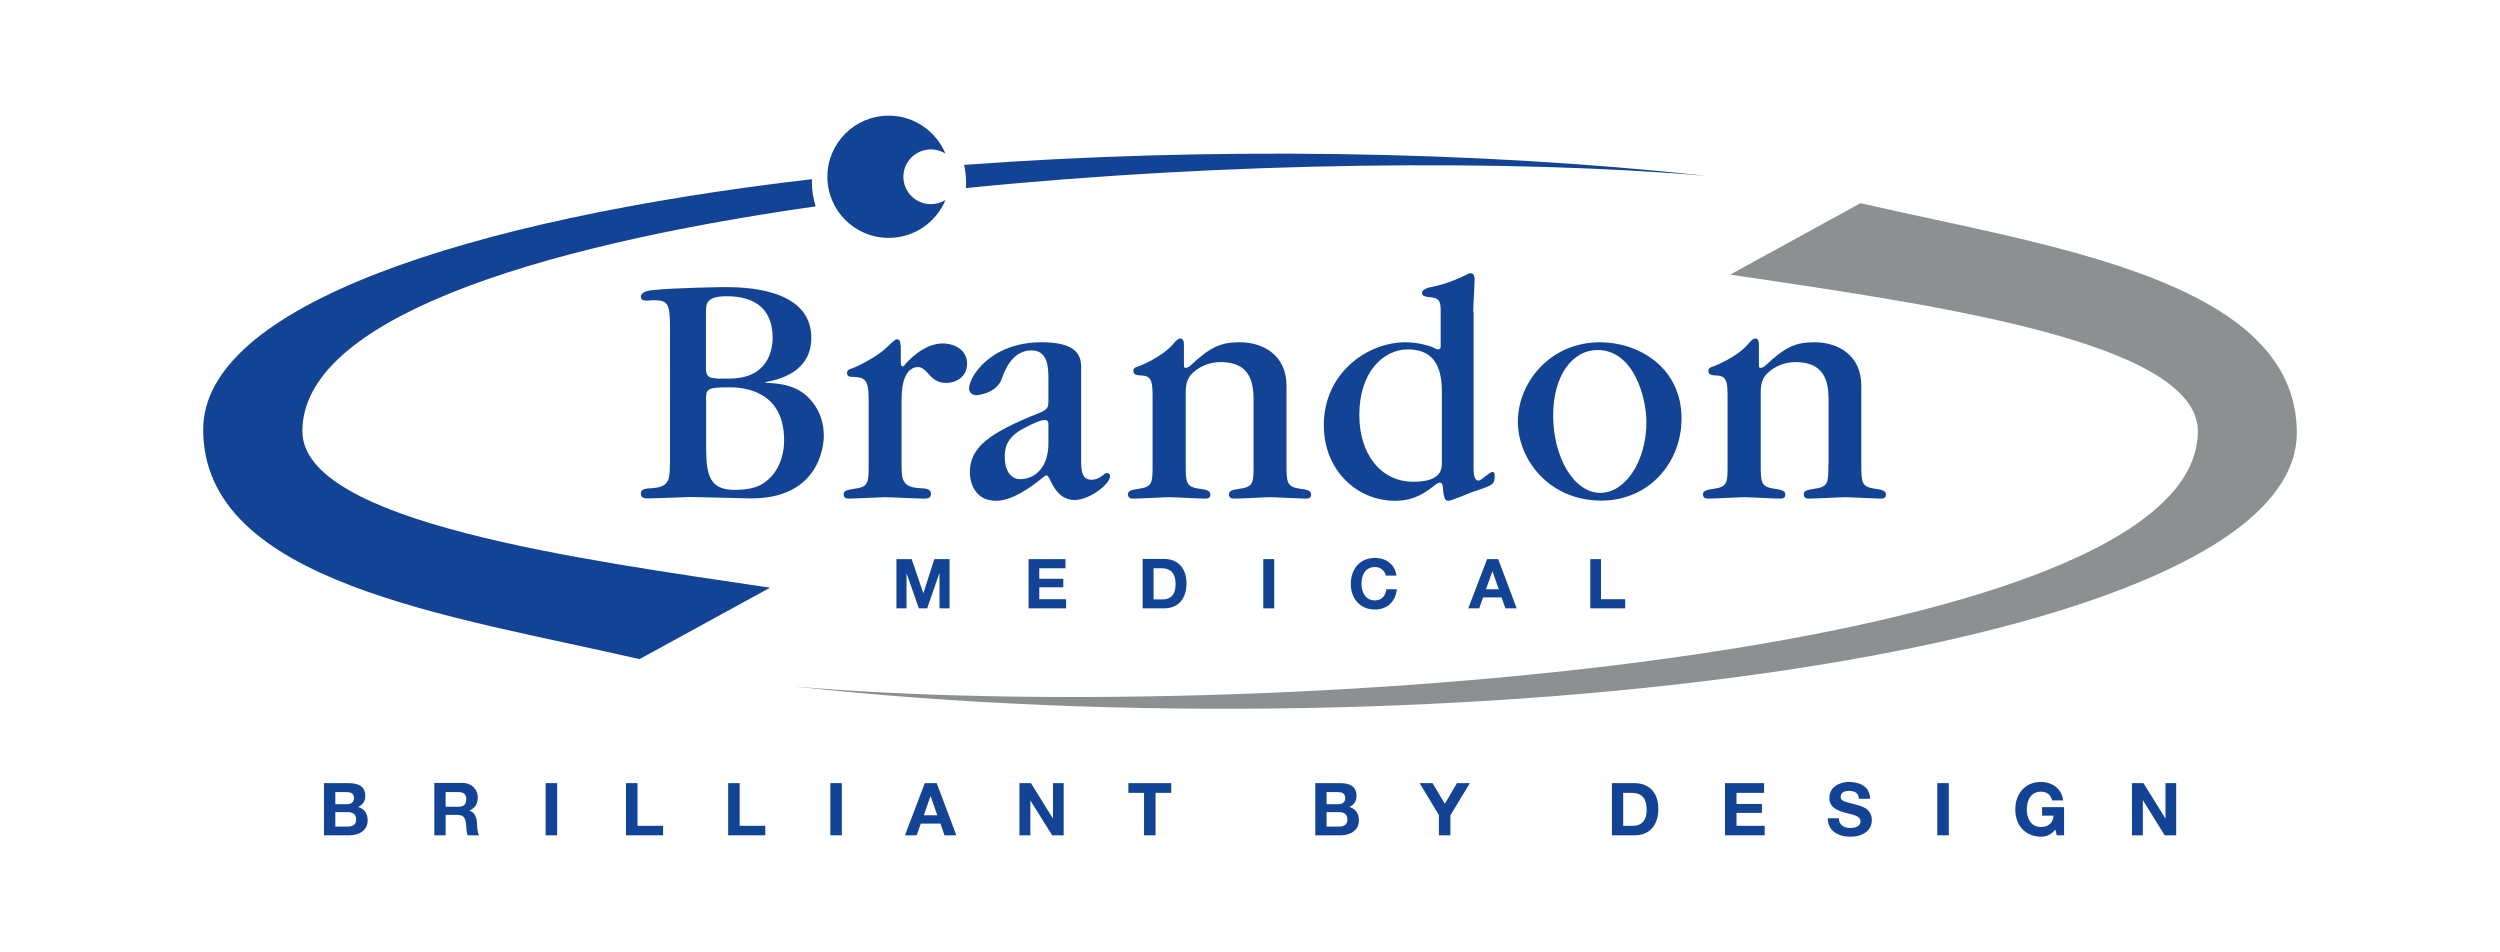 <?xml version="1.0" encoding="utf-8"?>
<!-- Generator: Adobe Illustrator 23.1.0, SVG Export Plug-In . SVG Version: 6.00 Build 0)  -->
<svg version="1.1" id="Слой_1" xmlns="http://www.w3.org/2000/svg" xmlns:xlink="http://www.w3.org/1999/xlink" x="0px" y="0px"
	 viewBox="0 0 1260 480" style="enable-background:new 0 0 1260 480;" xml:space="preserve">
<style type="text/css">
	.st0{fill-rule:evenodd;clip-rule:evenodd;fill:#134395;}
	.st1{fill:#134395;}
	.st2{fill:#8C9091;}
</style>
<g>
	<path class="st0" d="M169,409.3h6.3c2.5,0,4.2,1.1,4.2,3.8c0,2.7-2,3.5-4.3,3.5H169V409.3z M163.2,421H176c4.8,0,9.3-2.3,9.3-7.6
		c0-3.3-1.6-5.7-4.8-6.7c2.3-1.1,3.6-2.9,3.6-5.5c0-4.9-3.4-6.5-8.4-6.5h-12.4V421z M169,399.2h5.4c2.1,0,4,0.5,4,3
		c0,2.2-1.5,3.1-3.5,3.1H169V399.2z"/>
	<path class="st0" d="M218.8,421h5.8v-10.3h5.8c2.9,0,4,1.2,4.4,4c0.3,2.1,0.2,4.6,0.9,6.3h5.8c-1-1.5-1-4.6-1.1-6.2
		c-0.2-2.7-1-5.4-3.8-6.2v-0.1c2.9-1.2,4.2-3.5,4.2-6.6c0-4-3-7.3-7.7-7.3h-14.2V421z M224.6,399.2h6.4c2.6,0,4,1.1,4,3.6
		c0,2.7-1.4,3.8-4,3.8h-6.4V399.2z"/>
	<rect x="275" y="394.7" class="st1" width="5.8" height="26.3"/>
	<polygon class="st1" points="315.5,421 334.2,421 334.2,416.2 321.3,416.2 321.3,394.7 315.5,394.7 	"/>
	<polygon class="st1" points="367,421 385.7,421 385.7,416.2 372.8,416.2 372.8,394.7 367,394.7 	"/>
	<rect x="418.5" y="394.7" class="st1" width="5.8" height="26.3"/>
	<path class="st0" d="M456.1,421h5.9l2.1-5.9h9.9l2,5.9h6l-9.9-26.3h-6L456.1,421z M469,401.2L469,401.2l3.4,9.7h-6.8L469,401.2z"/>
	<polygon class="st1" points="513.8,421 519.3,421 519.3,403.4 519.3,403.4 530.3,421 536.1,421 536.1,394.7 530.7,394.7 
		530.7,412.4 530.6,412.4 519.6,394.7 513.8,394.7 	"/>
	<polygon class="st1" points="576.6,421 582.4,421 582.4,399.6 590.3,399.6 590.3,394.7 568.7,394.7 568.7,399.6 576.6,399.6 	"/>
	<path class="st0" d="M668.6,409.3h6.3c2.5,0,4.2,1.1,4.2,3.8c0,2.7-2,3.5-4.3,3.5h-6.2V409.3z M662.8,421h12.8
		c4.8,0,9.3-2.3,9.3-7.6c0-3.3-1.6-5.7-4.8-6.7c2.3-1.1,3.6-2.9,3.6-5.5c0-4.9-3.4-6.5-8.4-6.5h-12.4V421z M668.6,399.2h5.4
		c2.1,0,4,0.5,4,3c0,2.2-1.5,3.1-3.5,3.1h-5.9V399.2z"/>
	<polygon class="st1" points="725.2,421 731,421 731,410.9 740.8,394.7 734.3,394.7 728.2,405.1 722,394.7 715.5,394.7 725.2,410.8 
			"/>
	<path class="st0" d="M812.4,421h11.4c8.1,0,12-5.7,12-13.3c0-8.7-5.1-13-12-13h-11.4V421z M818.2,399.6h4.1c5.8,0,7.6,3.4,7.6,8.7
		c0,5.8-3.2,7.9-6.6,7.9h-5.2V399.6z"/>
	<polygon class="st1" points="869.4,421 889.4,421 889.4,416.2 875.2,416.2 875.2,409.7 888,409.7 888,405.2 875.2,405.2 
		875.2,399.6 889.1,399.6 889.1,394.7 869.4,394.7 	"/>
	<path class="st1" d="M921.2,412.3c-0.1,6.5,5.4,9.4,11.2,9.4c7.2,0,11-3.6,11-8.4c0-6-5.9-7.2-7.8-7.7c-6.6-1.7-7.9-2-7.9-4
		c0-2.2,2.1-3,4-3c2.8,0,5,0.8,5.2,4h5.6c0-6.1-5.1-8.5-10.6-8.5c-4.8,0-9.9,2.6-9.9,8c0,4.9,4,6.4,7.9,7.5c3.9,1,7.8,1.5,7.8,4.4
		c0,2.7-3.1,3.3-5.1,3.3c-3.1,0-5.8-1.4-5.8-4.9H921.2z"/>
	<rect x="976.4" y="394.7" class="st1" width="5.8" height="26.3"/>
	<path class="st1" d="M1036.6,421h3.7v-14.2h-11.1v4.3h5.8c-0.3,3.6-2.5,5.7-6.3,5.7c-5.2,0-7.2-4.4-7.2-8.8c0-4.6,2-9,7.2-9
		c2.7,0,4.9,1.5,5.6,4.4h5.5c-0.6-6-5.7-9.3-11.1-9.3c-8.2,0-13,6.1-13,13.9c0,7.6,4.8,13.7,13,13.7c2.6,0,5.2-1,7.2-3.6L1036.6,421
		z"/>
	<polygon class="st1" points="1074.5,421 1080,421 1080,403.4 1080.1,403.4 1091,421 1096.8,421 1096.8,394.7 1091.4,394.7 
		1091.4,412.4 1091.3,412.4 1080.3,394.7 1074.5,394.7 	"/>
	<path class="st0" d="M337.6,233.8c0,7.1,0,11.6-8.5,12.2c-3.6,0.2-6.1,0.3-6.1,2.7c0,2.5,2.2,2.5,3.6,2.5c3.2,0,21-0.7,21-0.7
		c4.9,0,29.1,0.7,31,0.7c33.7,0,36.6-25.6,36.6-31.6c0-5.6-1.5-11.6-5.6-16.8c-7-9-16.5-9.5-23.9-9.9v-0.3
		c6.5-1.2,23.2-4.8,23.2-22.4c0-25.5-35.3-25.5-43.8-25.5c-0.2,0-25.2,0.3-36,1.5c-3.6,0.3-6.1,1.4-6.1,3.4c0,1.9,2.2,1.9,2.6,1.9
		s1.5,0,3.4-0.2c8,0,8.7,1.5,8.7,15.6V233.8z M361.1,190.7c-5.3,0-5.3-2.9-5.3-5.6v-27.5c0-4.4,0-8.3,10.6-8.3
		c14.8,0,23,7.1,23,20.9c0,6.3-2.4,20.6-21.8,20.6H361.1z M355.8,202c0-5.9,0.2-6.8,11.6-6.8c5.1,0,27.8,0.3,27.8,26.7
		c0,7.5-2.7,17.8-12.4,22.8c-4.6,2.2-11.1,2.2-12.4,2.2c-12.4,0-14.5-6.8-14.5-21.1V202z"/>
	<path class="st1" d="M453.8,173.9c0-1.5-0.2-2.9-1.9-2.9c-0.9,0-4.8,3.9-5.1,4.2c-3.6,3.7-13.3,9-17.2,10.4c-2,0.5-2.7,1.2-2.7,2.4
		c0,1.9,1.7,1.9,2.2,1.9c6.5,0.3,8.7,0.7,8.7,11.4V234c0,9.5,0,11.4-7.5,12.4c-3.9,0.5-5.1,1.2-5.1,2.7c0,2.2,1.7,2.2,2.9,2.2
		c2.7,0,15.2-0.7,17.7-0.7c3.1,0,16.9,0.7,19.8,0.7c1.4,0,3.6,0,3.6-2.4c0-2.6-2.4-2.7-6.1-2.9c-8.7-0.5-8.7-5.1-8.7-12.1v-32.3
		c0-14.1,4.9-16.6,8.4-16.6c1,0,2.4,0.3,5.3,3.6c2.7,3.1,5.1,4.4,8.9,4.4c4.3,0,10.4-2.7,10.4-9.7c0-6.8-6.1-10.2-12.3-10.2
		c-9.9,0-18.2,9.7-18.6,10.2c-0.2,0.3-1,1.4-1.5,1.4c-1,0-1-1.4-1-2.4V173.9z"/>
	<path class="st0" d="M528.4,201.9c0,3.1-0.2,4.4-4.3,6.1c-26.2,10.4-35.3,17.7-35.3,30.1c0,2.5,0.9,14.3,13.3,14.3
		c7.7,0,16.9-6.3,24-12.1c0,0,0.9-0.7,1.2-0.7c0.5,0,0.9,0,2.4,3.2c2,4.1,5.3,9.2,11.9,9.2c7.5,0,17.9-8,17.9-12.1
		c0-0.5-0.5-1.5-1.5-1.5c-0.9,0-1,0.2-2.9,1.7c-1.4,1-3.1,1.7-4.9,1.7c-4.8,0-5.3-4.2-5.3-9.5v-47.4c0-7-3.9-12.4-19.9-12.4
		c-25.9,0-36.6,17.5-36.6,23.3c0,2.2,1.9,3.4,3.7,3.4c0.2,0,10.1-0.7,12.8-8.3c1.4-3.9,5.1-14.3,15-14.3c8,0,8.5,8.2,8.5,14.1V201.9
		z M528.4,223.5c0,11.9-6.6,18-14.3,18c-3.7,0-7.7-3.1-7.7-11.2c0-3.4,0-9.9,10.7-15c2.7-1.4,7-3.6,9.4-3.6c0.9,0,1.9,0.2,1.9,1.9
		V223.5z"/>
	<path class="st1" d="M631.8,234c0,9.5,0,11.4-7.3,12.4c-3.9,0.5-5.1,1.2-5.1,2.7c0,2.2,1.7,2.2,2.9,2.2c2.9,0,15.3-0.7,17.9-0.7
		c2.7,0,15.2,0.7,17.7,0.7c1.2,0,2.9,0,2.9-2c0-1.5-0.9-2.4-5.1-2.9c-7.3-1-7.3-3.1-7.3-12.6v-39.4c0-15.8-12.3-21.9-23.5-21.9
		c-9.5,0-14.7,2.2-25.1,11.9c-0.5,0.5-1.4,1-2.4,1c-0.7,0-0.7-0.5-0.7-3.4v-8.3c0-1.5-0.3-3.1-1.9-3.1c-1.2,0-2.6,1.7-3.8,3.1
		c-5.3,6.1-16.2,10.7-17.4,11c-1.9,0.5-2.4,1.2-2.4,2.2c0,2.2,1.9,2.2,4.6,2.4c5.1,0.3,5.1,4.1,5.1,12.1V234c0,9.5,0,11.4-7.3,12.4
		c-3.8,0.5-5.1,1.2-5.1,2.7c0,2.2,1.7,2.2,3.1,2.2c2.7,0,15-0.7,17.6-0.7c3.2,0,15.3,0.7,17.9,0.7c1.2,0,2.9,0,2.9-2
		c0-1.5-0.9-2.4-5.1-2.9c-7.3-1-7.3-3.1-7.3-12.6v-36c0-4.1,0.7-7,3.2-9.5c3.9-3.9,9.2-5.8,14.3-5.8c16.7,0,16.7,12.7,16.7,20.7V234
		z"/>
	<path class="st0" d="M742.5,157.2c0-2.6,0.7-13.9,0.7-16.3c0-0.7,0-3.2-2-3.2c-0.9,0-1.9,0.5-2,0.7c-9.2,4.6-15.9,5.9-19.4,6.6
		c-0.5,0.2-3.1,0.9-3.1,2.7c0,1.5,2.2,1.9,3.1,2c5.5,0.3,6.3,1.9,6.3,7v18c0,0.7-0.5,1.4-1.2,1.4c-0.3,0-1.4-0.3-2-0.7
		c-2.9-1.4-9-2.9-14.5-2.9c-19.3,0-41.2,15.5-41.2,41.8c0,22.8,16.7,38.1,36,38.1c9.7,0,15.5-4.3,20.1-8c0.7-0.5,1.7-1.2,2.4-1.2
		c1.2,0,1.5,1.5,1.5,2.6c0.5,6.3,1.5,6.6,2.9,6.6c1.2,0,9.9-3.6,11.6-4.3c11.2-3.7,11.6-3.9,11.6-8.3c0-0.5,0-2-1-2
		c-1.4,0-5.8,4.4-7,4.4c-1.4,0-2.6-1-2.6-5.9V157.2z M726.7,233.1c0,3.1,0,9.7-14.3,9.7c-16.9,0-27.3-14.4-27.3-33.6
		c0-22.3,12.6-33.1,24.4-33.1c17.2,0,17.2,15.3,17.2,22.9V233.1z"/>
	<path class="st0" d="M847.5,210.9c0-25.7-21.6-38.4-41.1-38.4c-25.4,0-41.4,20.6-41.4,39.9c0,19.2,15.7,39.9,42.1,39.9
		C830.8,252.3,847.5,233.5,847.5,210.9 M782.8,209.4c0-20.7,10.1-33,22.3-33c18.6,0,24.7,24.5,24.7,36.2c0,20-10.7,35.8-23.2,35.8
		C793.2,248.4,782.8,230.4,782.8,209.4"/>
	<path class="st1" d="M921.5,234c0,9.5,0,11.4-7.3,12.4c-3.9,0.5-5.1,1.2-5.1,2.7c0,2.2,1.7,2.2,2.9,2.2c2.9,0,15.3-0.7,17.9-0.7
		c2.7,0,15.2,0.7,17.7,0.7c1.2,0,2.9,0,2.9-2c0-1.5-0.9-2.4-5.1-2.9c-7.3-1-7.3-3.1-7.3-12.6v-39.4c0-15.8-12.3-21.9-23.5-21.9
		c-9.5,0-14.7,2.2-25,11.9c-0.5,0.5-1.4,1-2.4,1c-0.7,0-0.7-0.5-0.7-3.4v-8.3c0-1.5-0.3-3.1-1.9-3.1c-1.2,0-2.6,1.7-3.8,3.1
		c-5.3,6.1-16.2,10.7-17.4,11c-1.9,0.5-2.4,1.2-2.4,2.2c0,2.2,1.9,2.2,4.6,2.4c5.1,0.3,5.1,4.1,5.1,12.1V234c0,9.5,0,11.4-7.3,12.4
		c-3.8,0.5-5.1,1.2-5.1,2.7c0,2.2,1.7,2.2,3.1,2.2c2.7,0,15-0.7,17.6-0.7c3.2,0,15.3,0.7,17.9,0.7c1.2,0,2.9,0,2.9-2
		c0-1.5-0.9-2.4-5.1-2.9c-7.3-1-7.3-3.1-7.3-12.6v-36c0-4.1,0.7-7,3.2-9.5c3.9-3.9,9.2-5.8,14.3-5.8c16.7,0,16.7,12.7,16.7,20.7V234
		z"/>
	<path class="st2" d="M937.7,102.4l-65.7,36c94.9,14.2,235.7,32.8,235.7,78.9c0,113.6-475.6,148.8-708.3,128.6
		c328.6,36,758.2-15.8,758.2-127.8C1157.5,140.8,1032.1,124.2,937.7,102.4"/>
	<polygon class="st1" points="451.8,306.6 456.9,306.6 456.9,289.2 457,289.2 463.1,306.6 467.3,306.6 473.4,289 473.5,289 
		473.5,306.6 478.6,306.6 478.6,281.8 470.9,281.8 465.4,298.9 465.3,298.9 459.5,281.8 451.8,281.8 	"/>
	<polygon class="st1" points="518.4,306.6 537.3,306.6 537.3,302 523.8,302 523.8,296 535.9,296 535.9,291.7 523.8,291.7 
		523.8,286.4 537,286.4 537,281.8 518.4,281.8 	"/>
	<path class="st0" d="M575.9,306.6h10.8c7.6,0,11.3-5.4,11.3-12.6c0-8.2-4.9-12.3-11.3-12.3h-10.8V306.6z M581.4,286.4h3.9
		c5.4,0,7.2,3.2,7.2,8.2c0,5.5-3,7.5-6.2,7.5h-4.9V286.4z"/>
	<rect x="636.7" y="281.8" class="st1" width="5.5" height="24.8"/>
	<path class="st1" d="M703.8,290.1c-0.7-5.7-5.3-8.9-10.8-8.9c-7.7,0-12.2,5.7-12.2,13.1c0,7.2,4.5,12.9,12.2,12.9
		c6.1,0,10.4-4,11-10.2h-5.3c-0.4,3.3-2.3,5.6-5.7,5.6c-4.9,0-6.8-4.2-6.8-8.3c0-4.4,1.8-8.5,6.8-8.5c2.7,0,5.1,1.9,5.4,4.3H703.8z"
		/>
	<path class="st0" d="M740,306.6h5.5l2-5.5h9.3l1.9,5.5h5.7l-9.3-24.8h-5.6L740,306.6z M752.2,287.9L752.2,287.9l3.2,9.1h-6.5
		L752.2,287.9z"/>
	<polygon class="st1" points="801.5,306.6 819.1,306.6 819.1,302 806.9,302 806.9,281.8 801.5,281.8 	"/>
	<path class="st0" d="M322.3,332.2c-94.5-21.8-219.9-38.4-219.9-115.7c0-62.2,132.6-105.9,306.8-126.2l0,1.6c0,4.2,0.7,8.3,1.9,12.1
		C267,124.6,152.4,161.5,152.4,217.3c0,46.1,140.8,64.7,235.7,78.9L322.3,332.2z M485.9,83.1c121.2-8.9,254.7-7.5,374.8,5.6
		c-99.1-8.6-242.2-7.2-373.9,6.1c0.1-1,0.1-1.9,0.1-2.9C486.9,88.8,486.5,85.9,485.9,83.1 M417,89.1c0-17,13.8-30.8,30.9-30.8
		c12.9,0,23.9,7.9,28.6,19.1c-2.1-1.3-4.6-2.1-7.3-2.1c-7.7,0-13.9,6.2-13.9,13.8c0,7.6,6.2,13.8,13.9,13.8c2.7,0,5.2-0.8,7.3-2.1
		c-4.6,11.2-15.7,19.1-28.6,19.1C430.8,119.9,417,106.1,417,89.1"/>
</g>
</svg>
